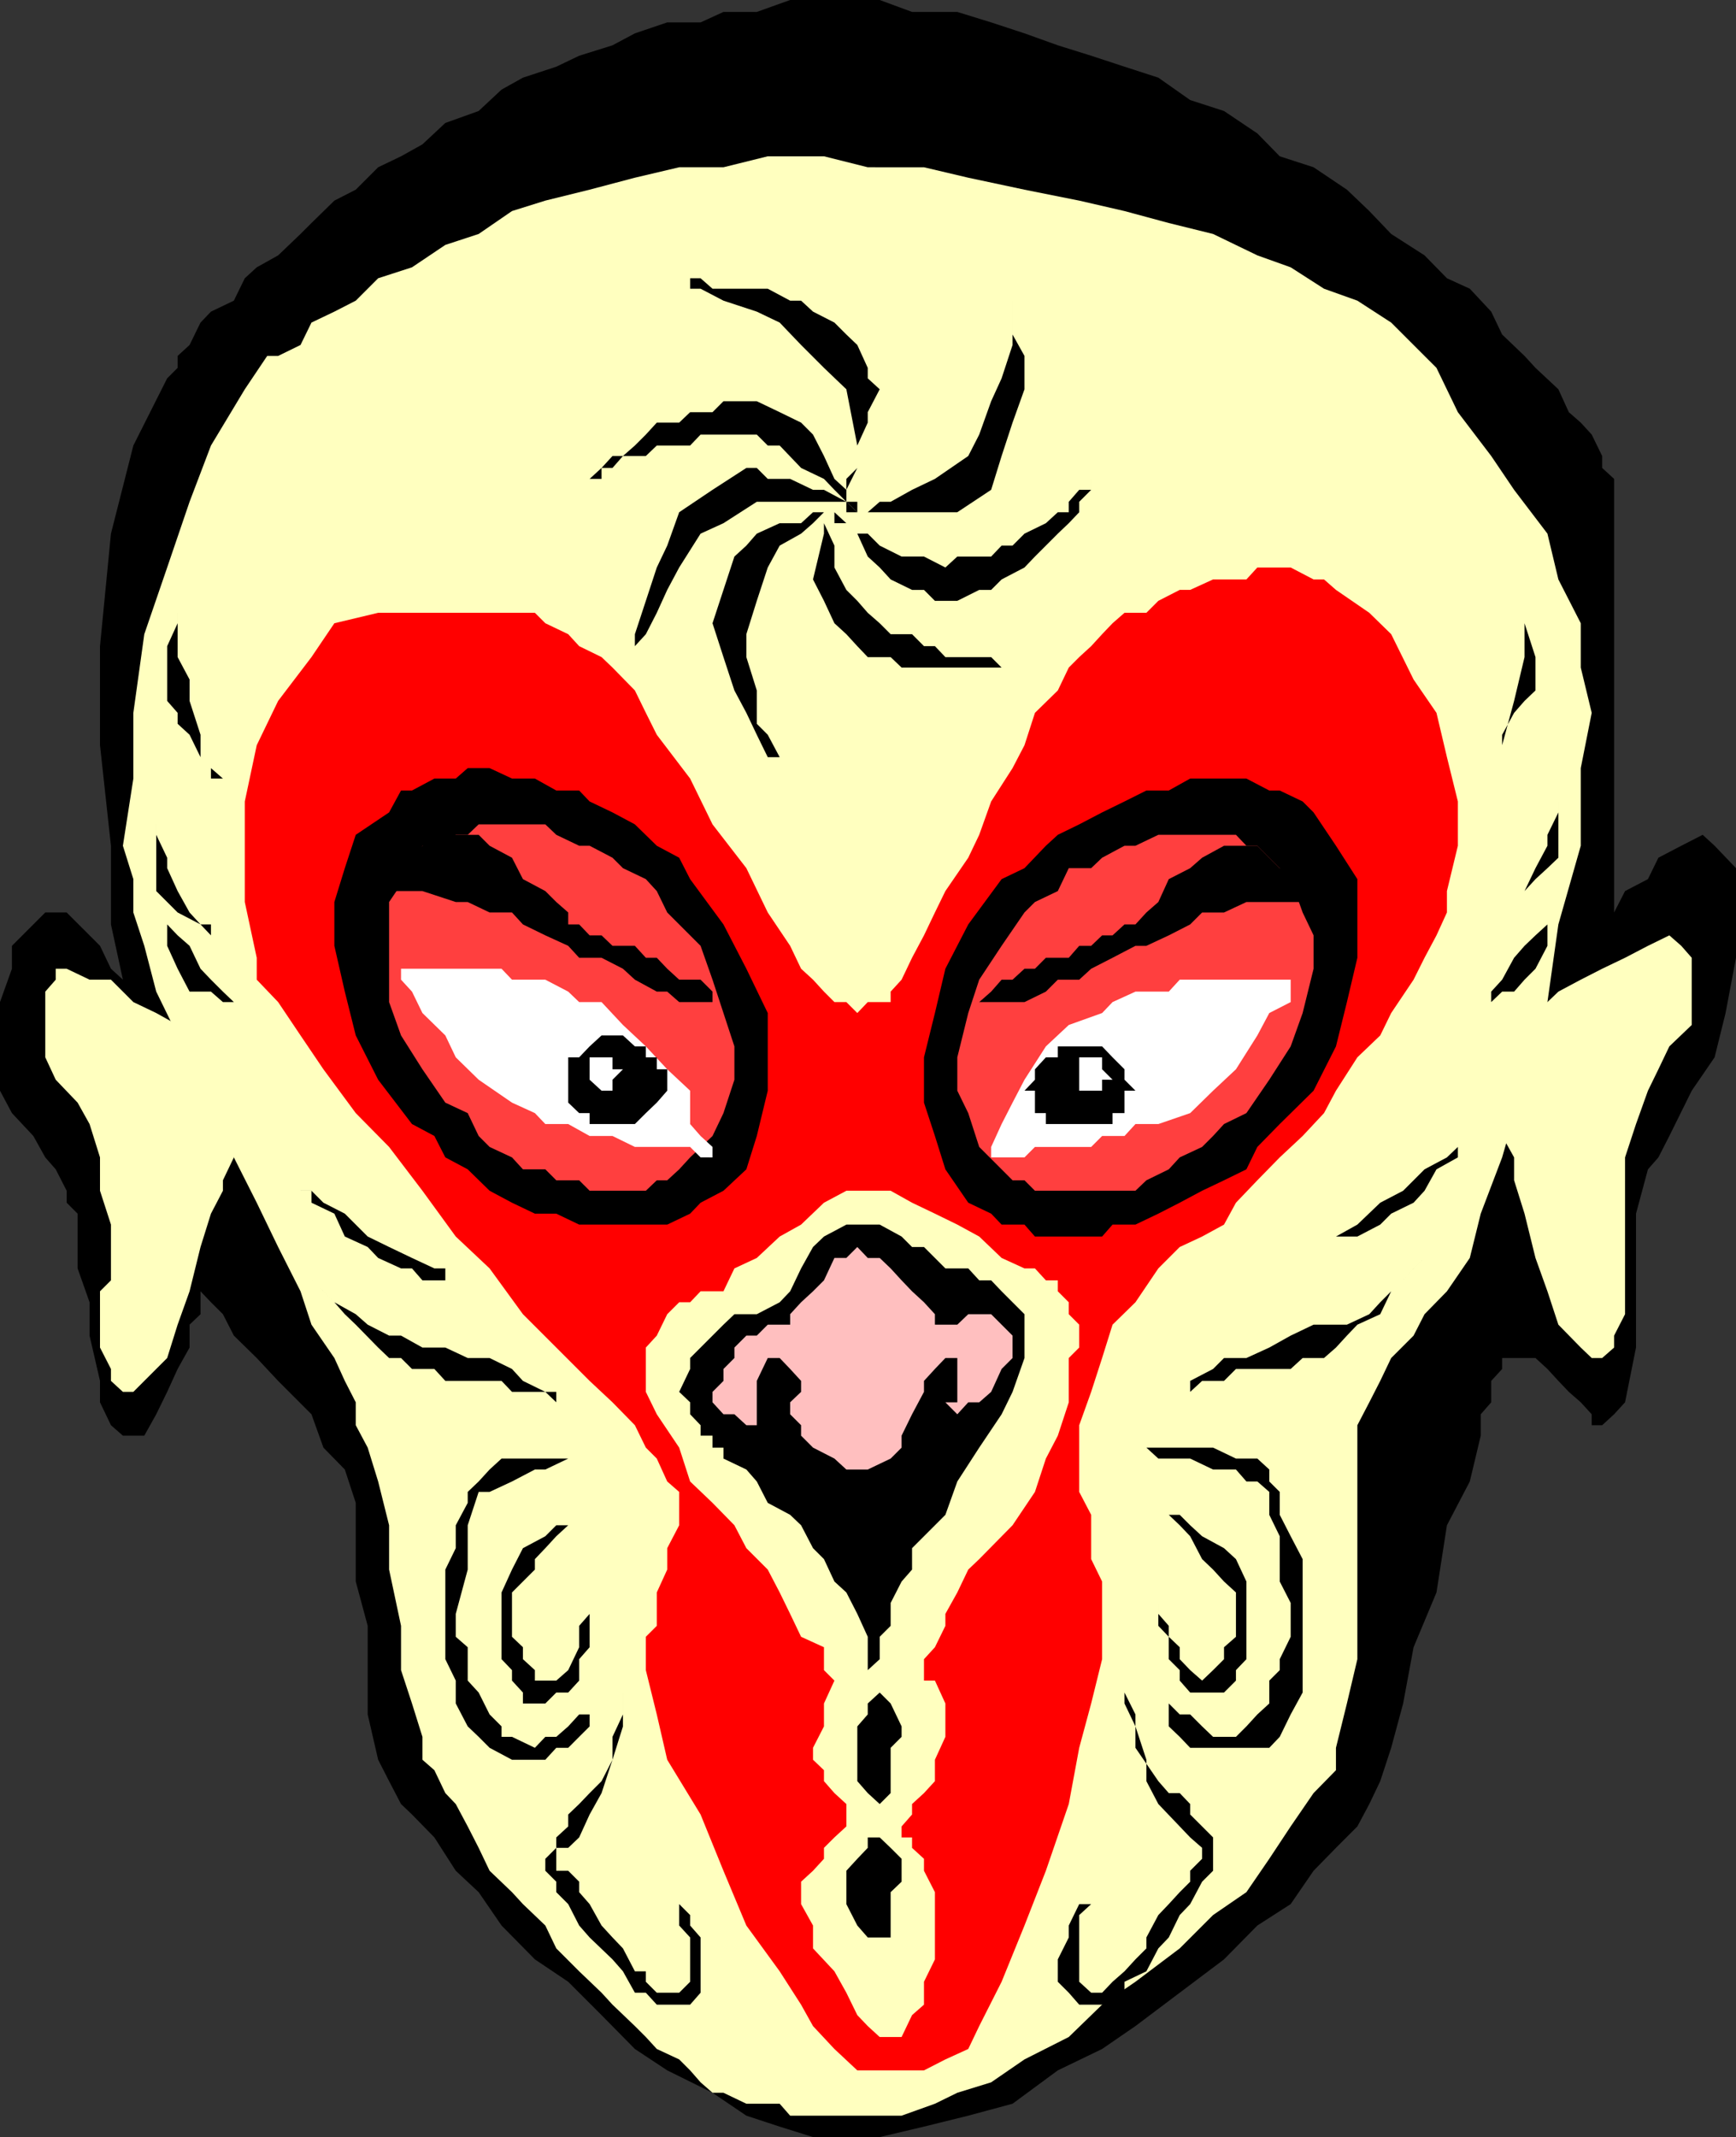 <svg xmlns="http://www.w3.org/2000/svg" width="348.898" height="429.301"><rect width="100%" height="100%" fill="#333333" stroke="none"/><path d="M24.7 201.3v-4.5l-2.4-2.198L20.099 190 18 187.898l-4.602-4.597h-4.3L2.398 190v4.602L0 201.3v17.8l2.398 4.5 4.302 4.6 2.399 4.301 2.101 2.398 2.2 4.301v2.403l2.199 2.199v11L18 261.6v6.7l2.098 9.097v4.301l2.203 4.602 2.398 2.097H29l2.398-4.296 2.2-4.5L35.699 275l2.399-4.3v-4.598L40.3 264v-4.602l2.097 2.204L44.801 264 47 268.3l4.598 4.5 4.3 4.598 6.7 6.704L65 290.8l4.3 4.398 2.2 6.7v15.8l2.398 8.903v17.796L76 353.5l2.2 4.3 2.398 4.598L82.8 364.5l4.5 4.602 4.297 6.699 4.601 4.3 4.602 6.7 6.699 6.8 6.7 4.5 6.698 6.7 6.7 6.8 6.5 4.297 9.101 4.5L150 425l6.7 2.2 6.698 2.1h13.403l8.898-2.1 8.899-2.2 8.902-2.398 9.098-6.704 8.902-4.296 6.7-4.602 8.898-6.7 8.902-6.698 6.7-6.801 6.698-4.301 4.602-6.7 4.5-4.6 4.3-4.302 2.4-4.5 2.198-4.597 2.2-6.7L282 342.2l2.098-11.3 4.601-11 2.102-13.5 4.597-8.797 2.2-9.204v-4.296l2.101-2.403v-4.3l2.2-2.399v-2.2h6.699L311 275l2.2 2.398 2.1 2.204 2.4 2.097 2.198 2.403v2.199H322l2.398-2.2 2.2-2.402 2.203-11v-26.898l2.398-8.903 2.102-2.398 2.199-4.3 4.5-9.098 4.598-6.704 2.203-8.898 2.097-11.102v-18l-4.3-4.5-2.399-2.199-4.3 2.2-4.598 2.402-2.102 4.3-4.601 2.399-2.2 4.3V96.2L322 94v-2.398l-2.102-4.301-2.199-2.403-2.398-2.097-2.102-4.602-4.601-4.3-2.2-2.399-4.5-4.3-2.199-4.598L295.4 58l-4.598-2.102-4.5-4.597L279.598 47l-4.399-4.602-4.5-4.296-6.699-4.5-6.8-2.204-4.5-4.597-6.7-4.5-6.8-2.2-6.4-4.5-6.8-2.203-6.7-2.199-6.702-2.097-6.7-2.403L199.2 4.5l-6.8-2.102h-9.1L176.8 0h-18l-6.703 2.398h-6.7L140.801 4.5h-6.703l-6.5 2.2-4.5 2.402-6.7 2.097-4.597 2.2-6.703 2.203L100.8 18l-4.602 4.3-6.699 2.4-4.602 4.3-4.3 2.398L76 33.602l-4.5 4.5-4.3 2.199-4.602 4.5-2.2 2.199-4.5 4.3-4.3 2.4-2.399 2.198-2.199 4.5-4.602 2.204-2.097 2.199-2.203 4.5-2.399 2.199v2.398L33.598 76 26.8 89.5l-4.5 17.7-2.203 22.6v19.9l2.203 20.198V185.7l2.398 11.102v4.5"/><path fill="#ffffbf" d="M40.3 208h-2.202l-2.399-2.102-4.3-2.398-4.598-2.2-4.5-4.5H18l-4.602-2.198H11.2v2.199l-2.101 2.398v13.2l2.101 4.5 4.399 4.601L18 225.8l2.098 6.7v6.7L22.3 246v11.2l-2.203 2.198V270.7L22.3 275v2.398l2.398 2.204H26.8l2.2-2.204 4.598-4.597 2.101-6.7 2.399-6.703L40.3 250.5l2.097-6.7 2.403-4.6v-2.098L47 232.5v-2.102l-2.2-4.597v-6.7l-2.402-4.3-2.097-2.403V208"/><path fill="#ffffbf" d="M53.7 71.5h2.198l4.5-2.2 2.2-4.5 4.601-2.198 4.301-2.204 4.5-4.5 6.8-2.199 6.7-4.5L96.2 47l6.698-4.602 6.7-2.097 8.902-2.2 9.098-2.402 8.902-2.097h8.898l8.903-2.204h11.297l8.8 2.204H185.7l8.899 2.097 11.3 2.403 11 2.199L226 42.398l8.898 2.403L243.801 47l8.898 4.3 6.7 2.4 6.699 4.3 6.703 2.398 6.797 4.403 4.5 4.5 4.601 4.597L293 82.801l6.7 8.8 4.6 6.797 6.7 8.801 2.2 9.2 4.5 8.8v8.903l2.198 9.097-2.199 11.102v15.597l-4.5 15.801L311 201.301l-4.602 15.597-4.5 15.602-4.3 11.3-2.2 8.9-4.597 6.698-4.5 4.602-2.203 4.3-4.5 4.5-2.2 4.598-2.199 4.301-2.398 4.602v47l-2.102 8.898-2.199 8.903v4.5l-4.5 4.597-4.602 6.7-4.3 6.5-4.598 6.703-6.7 4.597-6.702 6.7-8.899 6.703-6.699 4.597-6.7 6.5-8.902 4.5-6.699 4.602-6.8 2.097-4.5 2.204-6.7 2.398h-22.398l-2.102-2.398H150l-4.602-2.204H143.2l-2.398-2.097-2.102-2.403-2.199-2.199-4.5-2.097-2.2-2.403-2.202-2.199-4.5-4.3-2.2-2.4-4.5-4.3-4.597-4.602-2.203-4.597-4.5-4.301-2.2-2.398-4.5-4.301-2.199-4.602L94 366.9l-2.402-4.5-2.098-2.2-2.2-4.597-2.402-2.102v-4.602l-2.097-6.699-2.203-6.699v-8.898L78.199 315.3v-8.903L76 297.602l-2.102-6.801-2.398-4.5v-4.602l-2.2-4.3-2.1-4.598-4.602-6.7-2.2-6.703-4.5-8.898-4.3-8.898L47 232.5l-4.602-8.898-4.3-8.801L35.699 208l-4.3-8.8L29 190l-2.2-6.7v-6.698l-2.1-6.704 2.1-13.5V143.2l2.2-15.8 4.598-13.4 4.5-13.2 4.3-11.3L49.2 78.2l4.5-6.7"/><path fill="red" d="m165.598 199.2 2.101 2.1h2.399l2.203 2.2 2.097-2.2H179v-2.1l2.2-2.4 2.1-4.402 2.4-4.5 2.198-4.597L190 179l4.598-6.7 2.203-4.6 2.398-6.7 4.301-6.7 2.398-4.6 2.102-6.5 4.598-4.5 2.203-4.598 2.097-2.102 2.403-2.2 2.199-2.402 2.098-2.199 2.402-2.097h4.398l2.403-2.403 4.297-2.199h2.101l4.602-2.102h6.699l2.2-2.398h6.698l4.602 2.398h2.098l2.402 2.102 6.7 4.602 4.398 4.296 4.5 9.102 4.601 6.7 2.102 8.902L293 161v8.898L290.8 179v4.3l-2.1 4.598-2.4 4.5-2.202 4.403-4.5 6.699-2.2 4.5-4.597 4.398-4.301 6.704-2.402 4.5-4.297 4.597-4.602 4.301-4.5 4.602-4.3 4.5L246 246l-4.402 2.398-4.5 2.102-4.297 4.3-4.602 6.802-4.601 4.5-2.098 6.699-2.2 6.8-2.402 6.7v13.398l2.403 4.602v8.898l2.199 4.5v15.602l-2.2 8.898-2.402 8.903-2.097 11.296-4.602 13.403-4.3 11-4.598 11.3-4.5 8.899-2.203 4.602-4.598 2.097-4.3 2.2h-13.4l-4.6-4.297-4.302-4.602-2.398-4.3-4.3-6.7-6.7-9.2-4.602-11-4.597-11.3-6.703-11-2.098-9.102-2.2-8.898v-6.7l2.2-2.198v-6.704l2.098-4.597V311l2.402-4.602V299.7l-2.402-2.097L132 293l-2.2-2.2-2.202-4.5-4.5-4.6-4.598-4.302-6.7-6.699-6.702-6.699-6.7-9.2-6.8-6.402-6.7-9.199-6.699-8.8-6.699-6.797L65 214.8l-4.602-6.8-4.5-6.7-4.3-4.5v-4.402L49.199 181.2V161l2.399-11.3 4.3-8.9 6.7-8.8 4.601-6.8L76 123.101h31.5l2.098 2.097 4.601 2.2 2.2 2.402 4.5 2.199 2.199 2.102 4.5 4.597 2.203 4.5 2.199 4.403 6.7 8.796 4.5 9.204 6.8 8.796 4.3 8.903 4.5 6.699 2.2 4.602 2.398 2.199 2.2 2.398"/><path fill="#ffffbf" d="m145.398 259.398 2.2-4.597 4.5-2.102 4.601-4.3L161 246l4.598-4.398 4.5-2.403H179l4.3 2.403 4.598 2.199 4.5 2.199 4.403 2.398 4.5 4.301 4.597 2.102H208l2.2 2.398h2.398v2.2l2.203 2.203V264l2.097 2.102v4.597l-2.097 2.102v8.898l-2.203 6.7-2.399 4.601-2.199 6.7-4.5 6.698-6.7 6.801-2.202 2.102-2.2 4.597L190 324.2v2.403l-2.102 4.296-2.199 2.403v4.3h2.2L190 342.2v6.7l-2.102 4.601v4.3l-2.199 2.4-2.398 2.198v2.102l-2.102 2.398v2.204h2.102v2.097l2.398 2.2v2.402l2.2 4.3v13.5l-2.2 4.5v4.598l-2.398 2.102-2.102 4.398h-4.398l-2.403-2.2-2.097-2.2-2.203-4.5-2.399-4.3-4.3-4.602v-4.597L161 382.5V378l2.398-2.2 2.2-2.402V371.2l2.101-2.097 2.399-2.204v-4.5l-2.399-2.199-2.101-2.398v-2.2l-2.2-2.101v-2.398l2.2-4.301V342.2l2.101-4.597-2.101-2.102v-4.602L161 328.801l-2.2-4.602-2.1-4.3-2.4-4.598L150 311l-2.402-4.602-4.399-4.5-4.5-4.296-2.199-6.801-4.5-6.7-2.2-4.5V270.7l2.2-2.398 2.098-4.301 2.402-2.398h2.2l2.1-2.204h4.598"/><path d="M145.398 290.8H143.2v-2.402h-2.398v-2.097l-2.102-2.2V281.7l-2.199-2.097 2.2-4.602v-2.2l6.698-6.698 2.2-2.102h4.5l4.601-2.398 2.102-2.204 2.199-4.597 2.398-4.301 2.2-2.102 4.5-2.398h6.703l4.398 2.398 2.102 2.102h2.398l4.301 4.3h4.598l2.203 2.4h2.398l2.102 2.198 2.199 2.204 2.398 2.398v8.8l-2.398 6.802-2.2 4.5-4.5 6.699-4.402 6.8-2.398 6.7-6.7 6.699v4.3l-2.1 2.4-2.2 4.3v4.602l-2.2 2.199v4.5l-2.402 2.199v-6.7l-2.097-4.6-2.203-4.302-2.399-2.199-2.101-4.5-2.2-2.199-2.398-4.602-2.2-2.097-4.5-2.403-2.202-4.296-2.098-2.403-4.602-2.199v-2.2M176.8 340l-2.402 2.2v2.198l-2.097 2.403v11l2.097 2.398 2.403 2.2 2.199-2.2v-9.097l2.2-2.204v-2.097l-2.2-4.602-2.2-2.199m0 29.102h-2.402v2.097l-2.097 2.2-2.203 2.402v6.699l2.203 4.3 2.097 2.4H179v-9.098l2.2-2.102v-4.602L179 371.2l-2.2-2.097M120.898 293h-20.097l-2.403 2.2-2.199 2.402L94 299.699v2.2l-2.402 4.5V311l-2.098 4.3v18l2.098 4.302v4.597L94 346.801l2.2 2.097 2.198 2.204 4.5 2.398h6.7l2.203-2.398h2.398l2.2-2.204 2.101-2.097v-2.403h-2.102l-2.199 2.403-2.398 2.097h-2.203l-2.098 2.204-4.602-2.204h-2.097v-2.097l-2.403-2.403L96.2 340l-2.2-2.398v-6.704l-2.402-2.097v-4.602L94 315.301v-8.903l2.2-6.699h2.198l4.5-2.097 4.602-2.403h2.098l4.601-2.199h6.7"/><path d="M114.2 306.398h-2.4l-2.202 2.204-4.5 2.398-2.2 4.3-2.097 4.598v13.403l2.097 2.199v2.102l2.2 2.398v2.2h4.5l2.203-2.2h2.398l2.2-2.398V333.3l2.101-2.403V324.2l-2.102 2.403v4.296L114.2 335.5l-2.398 2.102H107.5V335.5l-2.402-2.2v-2.402l-2.2-2.097v-8.903l2.2-2.199 2.402-2.398v-2.102l2.098-2.199 2.203-2.398 2.398-2.204M125.2 340v6.8l-2.102 6.7-2.2 4.3-2.398 2.4-2.102 2.198-2.199 2.102v2.398l-2.398 2.204v2.097l-2.203 2.2v2.402L111.8 378v2.102l2.398 2.398 2.2 4.3 2.101 2.4 4.598 4.402 2.101 2.398 2.399 4.3h2.203l2.199 2.4h6.7l2.1-2.4v-11.1l-2.1-2.4v-2.1l-2.2-2.2v4.3l2.2 2.4v8.902l-2.2 2.199H132l-2.2-2.2V396h-2.202l-2.399-4.602-2.101-2.199-2.2-2.398-2.398-4.301-2.102-2.398V378l-2.199-2.2h-2.398v-4.6h2.398l2.2-2.098 2.101-4.602 2.398-4.3 2.2-6.7v-4.602l2.101-4.5V340m-62.601-85.2v2.4L65 259.397l2.2 2.204L71.5 264l2.398 2.102L78.2 268.3h2.399l4.3 2.398H89.5L94 272.8h4.398l4.5 2.199 2.2 2.398 4.5 2.204h2.203v2.097l-2.203-2.097h-6.7l-2.097-2.204H89.5L87.3 275h-4.5l-2.202-2.2h-2.399L76 270.7l-4.5-4.598L69.3 264l-2.1-2.398-2.2-2.204-2.402-2.199v-2.398m-2.2-15.601h2.2L65 241.601l4.3 2.199 4.598 4.597L78.2 250.5l4.602 2.2 4.5 2.1H89.5v2.4h-4.602l-2.097-2.4h-2.203L76 252.7l-2.102-2.2-4.597-2.102-2.102-4.597-4.601-2.2V239.2h-2.2m-26.8-55.9v2.4l2.101 2.198L38.098 190l2.203 4.602 2.097 2.199 2.403 2.398L47 201.301h-2.2l-2.402-2.102h-4.3l-2.399-4.597L33.598 190v-6.7m-2.2-17.698v2.097l2.2 4.602v2.097L35.699 179l2.399 4.3 2.203 2.4 2.097 2.198V185.7h-2.097l-4.602-2.398L31.4 179v-13.398m4.3-42.5V132l2.398 4.5v4.3l2.203 6.802v4.5l2.097 2.199 2.403 2.097h-2.403v-2.097l-2.097-2.2-2.203-4.5-2.399-2.203V143.2l-2.101-2.398v-11l2.101-4.602v-2.097M138.7 55.898V58h2.1l4.598 2.398 6.7 2.204 4.601 2.199L161 69.3l4.598 4.597 4.5 4.301L172.3 89.5V94l-2.203 4.398V96.2L172.3 94v-4.5l2.097-4.602v-2.097l2.403-4.602L174.398 76v-2.102l-2.097-4.597-2.203-2.102-2.399-2.398-4.3-2.2L161 60.399h-2.2L154.3 58h-11.1l-2.4-2.102h-2.1M221.5 96.2h-2.2v2.198h-2.402l-2.097 2.403v2.097h-2.203l-2.399 2.204-4.3 2.097-2.399 2.403h-2.2l-2.1 2.199h-6.802L190 114l-4.3-2.2h-4.5l-4.4-2.198-2.402-2.403h-2.097l-2.203-2.097h-2.399v-2.204l2.399 2.204 2.203 2.097 2.097 4.602 2.403 2.199 2.199 2.398 4.3 2.102h2.4l2.198 2.2h4.5l4.403-2.2h2.398l2.102-2.102 4.597-2.398 2.102-2.2 2.2-2.198 2.398-2.403 2.203-2.097 2.097-2.204v-2.097l2.403-2.403V96.2h2.199"/><path d="m156.7 152.102-2.4-4.5-2.202-2.204V138.7L150 132v-4.602l2.098-6.699L154.3 114l2.398-4.398 4.301-2.403 2.398-2.097 2.2-2.204h2.101v-2.097h2.399-2.399v2.097h-4.3L161 105.102h-4.3l-4.602 2.097-2.098 2.403-2.402 2.199-4.399 13.398 2.2 6.801 2.199 6.7 2.402 4.5 2.098 4.402 2.203 4.5h2.398"/><path d="M127.598 132v-2.2l2.203-2.402 2.199-4.296 2.098-4.602 2.402-4.5 4.3-6.8 4.598-2.098 6.7-4.301H172.3v2.097l-2.203-2.097-4.5-2.403h-2.2l-4.597-2.199h-4.5L152.098 94H150l-6.8 4.398-6.7 4.5-2.402 6.704L132 114l-2.2 6.7-2.202 6.698V132"/><path d="M118.5 96.2h2.398V94h2.2l2.101-2.398h4.602L132 89.5h6.7l2.1-2.2h11.298l2.203 2.2h2.398L161 94l4.598 2.2 2.101 2.198 2.399 2.403v2.097h2.203v2.204-2.204l-2.203-2.097v-2.403l-2.399-2.199-2.101-4.597-2.2-4.301L161 84.898l-4.3-2.097-4.602-2.2h-6.7l-2.199 2.2h-4.5l-2.199 2.097H132l-2.2 2.403-2.202 2.199-2.399 2.102h-2.101l-2.2 2.398-2.398 2.2"/><path d="M203.5 60.398v8.903L201.3 76l-2.1 4.602-2.4 6.699-2.202 4.3-6.7 4.598-4.597 2.2L179 100.8h-2.2l-2.402 2.097h-4.3V100.8v2.097h22.3l6.801-4.5 2.102-6.796 2.199-6.704 2.398-6.699V71.5l-2.398-4.3v-6.802"/><path d="M205.898 134.102h-4.597L199.199 132H190l-2.102-2.2H185.7l-2.398-2.402H179l-2.2-2.199-2.402-2.097-2.097-2.403-2.203-2.199-2.399-4.5v-4.398l-2.101-4.5v-6.704 8.801l-2.2 9.2 2.2 4.3 2.101 4.5 2.399 2.2 2.203 2.402 2.097 2.199H179l2.2 2.102h24.698m-60.5 105.098 4.602-4.302 2.098-6.699 2.203-9.097V203.5L150 194.602l-4.602-8.903-6.699-9.097-2.199-4.301-4.5-2.403-4.402-4.296-4.5-2.403L118.5 161l-2.102-2.2h-4.597l-4.301-2.402h-4.602l-4.5-2.097H94l-2.402 2.097H87.3l-4.5 2.403h-2.203l-2.399 4.398-6.699 4.5-2.2 6.7-2.1 6.8V190l2.1 9.2 2.2 8.8 4.5 8.898 6.8 8.903 4.5 2.398 2.2 4.301 4.5 2.398 4.398 4.301 4.5 2.403 4.602 2.199h4.3l4.598 2.199h17.7l4.601-2.2 2.102-2.198 4.597-2.403"/><path fill="#ff3f3f" d="m138.7 232.5 4.5-4.3 2.198-4.598 2.2-6.704V210.2l-4.399-13.398-2.398-6.801-6.703-6.7L132 179l-2.2-2.398-4.6-2.204-2.102-2.097-4.598-2.403h-2.102l-4.597-2.199-2.203-2.097H96.199L94 167.699h-2.402l-4.297 2.2h-2.403l-2.097 4.5-4.602 6.8v20.102L80.598 208l4.3 6.8 4.602 6.7 4.5 2.102 2.2 4.597 2.198 2.2 4.5 2.101 2.2 2.398h4.5l2.203 2.204h4.597l2.102 2.097h11.3l2.2-2.097h2.098l2.402-2.204 2.2-2.398"/><path fill="#fff" d="M80.598 194.602H100.8l2.097 2.199h6.7l4.601 2.398 2.2 2.102h4.5l4.3 4.597 4.602 4.301 4.297 4.602 4.601 4.3v6.7l2.102 2.398 2.398 2.2v2.101H140.8l-2.102-2.102h-11.101l-4.5-2.199H118.5l-4.3-2.398h-4.602l-2.098-2.2-4.602-2.101-6.699-4.602-4.601-4.5L89.5 208l-4.602-4.5-2.097-4.3-2.203-2.4v-2.198"/><path d="M73.898 185.7v-4.5H76l2.2-2.2h6.698l6.7 2.2H94l4.398 2.1h4.5l2.2 2.4 4.5 2.198 4.601 2.102 2.2 2.398h4.5l4.3 2.204 2.399 2.199 4.402 2.398h2.098l2.402 2.102h6.7v-2.102l-2.4-2.398h-4.3l-2.402-2.2-2.098-2.203h-2.2L127.599 190h-4.5l-2.2-2.102H118.5l-2.102-2.199H114.2v-2.398l-2.398-2.102-2.203-2.199-4.5-2.398-2.2-4.301-4.5-2.403L96.2 167.7h-6.7l-4.602 2.2-2.097 2.402-2.203 2.097L78.199 179l-4.3 4.3v2.4m49.199 40.1h4.5l2.203-2.198L132 221.5l2.098-2.398V214.8H132v-2.403h-2.2V210.2h-2.202l-2.399-2.2h-4.3l-2.399 2.2-2.102 2.198H114.2v9.102l2.2 2.102h2.101v2.199h4.598"/><path fill="#fff" d="M120.898 219.102h2.2v-2.204l2.101-2.097h-2.101v-2.403H118.5v4.5l2.398 2.204"/><path fill="#ffbfbf" d="m172.3 250.5 2.098 2.2h2.403l2.199 2.1 2.2 2.4 2.1 2.198 2.4 2.204 2.198 2.398v2.102h4.5l2.2-2.102h4.601l4.301 4.3v4.5l-2.2 2.2-2.1 4.602-2.4 2.097h-2.202l-2.2 2.403-2.398-2.403h2.398v-8.898H190L187.898 275l-2.199 2.398v2.204l-2.398 4.5-2.102 4.296v2.403L179 293l-4.602 2.2h-4.3l-2.399-2.2-4.3-2.2-2.399-2.402v-2.097l-2.2-2.2V281.7l2.2-2.097v-2.204L158.8 275l-2.1-2.2h-2.4l-2.202 4.598v8.903l2.203 2.097-2.203-2.097H150l-2.402-2.2h-2.2L143.2 281.7v-2.097l2.2-2.204V275l2.199-2.2v-2.1l2.402-2.4h2.098l2.203-2.198h4.5V264l2.199-2.398 2.398-2.204 2.2-2.199 2.101-4.5h2.399l2.203-2.199"/><path fill="#ffffbf" d="M308.598 201.3H311l2.2-2.1 4.5-2.4 4.3-2.198 4.598-2.204 4.601-2.398 4.301-2.102 2.398 2.102 2.102 2.398v13.5l-4.5 4.301-2.2 4.602-2.1 4.3-2.4 6.7-2.202 6.699V264l-2.2 4.3v2.4L322 272.8h-2.102l-2.199-2.1-4.5-4.598-2.199-6.704-2.402-6.699-2.2-8.898-2.097-6.7V232.5l-2.403-4.3v-11.302l2.403-4.5 2.097-4.398v-2.102l2.2-4.597"/><path d="M194.598 241.602 190 234.898l-2.102-6.699-2.199-6.699v-9.102l2.2-8.898 2.101-8.898 4.598-8.903 6.703-9.097 4.597-2.204 4.301-4.5 2.399-2.199 4.3-2.097 4.602-2.403L226 161l4.398-2.2h4.5l4.301-2.402H250.5l4.598 2.403h2.101l4.602 2.199 2.199 2.2 4.5 6.698 4.3 6.704v15.796l-2.1 8.903-2.2 8.898-4.5 8.903-6.8 6.699-4.5 4.597-2.2 4.5-4.5 2.204-4.402 2.097-4.5 2.403-4.297 2.199-4.602 2.199h-4.601l-2.098 2.398H208L205.898 246h-4.597l-2.102-2.2-4.601-2.198"/><path fill="#ff3f3f" d="m201.3 234.898-4.5-4.5-2.202-6.796-2.2-4.5v-6.704l2.2-8.898 2.203-6.7 4.5-6.8 4.597-6.7 2.102-2.1 4.598-2.2 2.203-4.602h4.5l2.199-2.097 4.5-2.403h2.2l4.6-2.199h15.598l2.102 2.2h2.2l2.398 2.402 4.3 4.3 2.403 6.7 2.199 4.597v6.704l-2.2 8.898-2.402 6.7-4.3 6.698-4.598 6.704-4.5 2.199-2.2 2.398-2.202 2.2-4.5 2.101-2.2 2.398-4.5 2.204-2.199 2.097H208l-2.102-2.097H203.5l-2.2-2.204"/><path fill="#fff" d="M261.8 196.8h-24.702l-2.2 2.4H228.2l-4.601 2.1-2.098 2.2-6.7 2.398-4.6 4.301-4.302 6.7-2.398 4.601-2.2 4.3-2.1 4.598v2.102h-2.4 9.098l2.102-2.102h11.3l2.2-2.199h4.5l2.2-2.398h4.6l6.4-2.2 4.6-4.5 4.598-4.3L252.7 208l2.399-4.5 4.3-2.2v-4.5h2.403"/><path d="M268.5 187.898V185.7h-2.402v-2.398l-4.297-2.102H250.5l-4.5 2.102h-4.402l-2.399 2.398-4.3 2.2-4.5 2.101h-2.2l-4.601 2.398-4.297 2.204-2.403 2.199h-4.3l-2.399 2.398-4.3 2.102H196.8l2.398-2.102 2.102-2.398h2.199l2.398-2.2H208l2.2-2.203h4.6l2.098-2.398h2.403l2.199-2.102h2.098L226 185.7h2.2l2.198-2.398 2.403-2.102 2.097-4.597 4.301-2.204 2.399-2.097 4.402-2.403h6.7l2.398 2.403 2.101 2.097 4.602 2.204L264 181.2v2.102l2.098 2.398 2.402 2.2m-51.602 37.9H210.2v-2.198H208v-4.5h-2.102l2.102-2.204v-2.097l2.2-2.403h2.398V210.2h8.902l2.098 2.2 2.402 2.4v2.097l2.2 2.204H226v4.5h-2.402v2.199h-6.7"/><path fill="#fff" d="M219.3 219.102h-2.402v-6.704h4.602v2.403l2.098 2.097H221.5v2.204h-2.2"/><path d="M228.2 290.8h15.6l4.598 2.2h4.301l2.399 2.2v2.402l2.101 2.097v4.602l2.2 4.3 2.402 4.598V340l-2.403 4.398-2.199 4.5-2.101 2.204h-15.899l-2.101-2.204-2.2-2.097v-4.602l2.2 2.2h2.101l2.399 2.402 2.203 2.097h4.597l2.102-2.097 2.2-2.403 2.398-2.199v-4.597l2.101-2.102v-2.2l2.2-4.5V322l-2.2-4.3v-9.098l-2.101-4.301v-4.602l-2.399-2.097H250.5l-2.102-2.403h-4.597L239.199 293h-6.398l-2.403-2.2H228.2"/><path d="M234.898 304.3h2.2l2.101 2.098 2.399 2.204L246 311l2.398 2.2 2.102 4.5v15.6l-2.102 2.2v2.102L246 340h-6.8l-2.102-2.398V335.5l-2.2-2.2v-4.5l-2.097-2.198V322v2.2l2.097 2.402v2.199l2.2 2.097v2.403l2.101 2.199 2.399 2.102 2.203-2.102 2.199-2.2v-2.402l2.398-2.097v-8.903L246 317.7l-2.2-2.398-2.202-2.102-2.399-4.597-2.101-2.204-2.2-2.097M226 340v2.2l2.2 4.6v4.302l4.6 6.699 2.098 2.398h2.2l2.101 2.2v2.101l4.602 4.602v6.699L241.598 378l-2.399 4.5-2.101 2.2-2.2 4.5-2.097 2.198-2.403 4.602-4.398 2.102v2.199l-2.402 2.398h-6.7l-2.097-2.398-2.203-2.2v-4.5l2.203-4.402v-2.398l2.097-4.301h2.403l-2.403 2.2v13.402l2.403 2.199h2.199l2.098-2.2L226 396l2.2-2.398 2.198-2.204V389.2l2.403-4.5 2.097-2.199 2.2-2.398 2.101-2.102v-2.2l2.399-2.402V371.2l-2.399-2.097-2.101-2.204-4.297-4.5-2.403-4.597V353.5l-2.199-6.7v-2.402L226 340m60.3-87.3-2.202 2.1-2.098 2.4-2.402 2.198-2.2 2.204L275.2 264l-4.5 2.102H264l-4.602 2.199-4.3 2.398-4.598 2.102H246L243.8 275l-4.6 2.398v2.204h-2.102 2.101l2.399-2.204H246l2.398-2.398h11l2.403-2.2h4.297l2.402-2.1 2.2-2.4 2.1-2.198 4.598-2.102 2.2-4.602L282 257.2l2.098-2.398 2.203-2.102m9.097-22.302H293l-2.2 2.102-4.5 2.398-4.3 4.301-4.602 2.403-4.597 4.398-4.301 2.398h-2.402 6.703l4.597-2.398 2.2-2.2 4.5-2.198 2.203-2.403 2.398-4.3L293 232.5v-2.102h2.398M311 183.3v2.4l-2.402 2.198-2.2 2.102-2.097 2.398-2.403 4.403-2.199 2.398v2.102h-2.101 2.101l2.2-2.102h2.402l2.097-2.398 2.2-2.2L311 190v-6.7m2.2-22.3v2.2l-2.2 4.5v2.198l-2.402 4.5-2.2 4.602-2.097 2.2-2.403 2.1 2.403-2.1 2.097-2.2 2.2-2.398 2.402-2.204 2.2-2.097V161m-6.802-42.5V132l-2.097 8.8-2.403 8.9-2.199 2.402 2.2-2.403v-2.097l2.402-4.403 2.097-2.398 2.2-2.102V132l-2.2-6.8v-6.7"/></svg>
